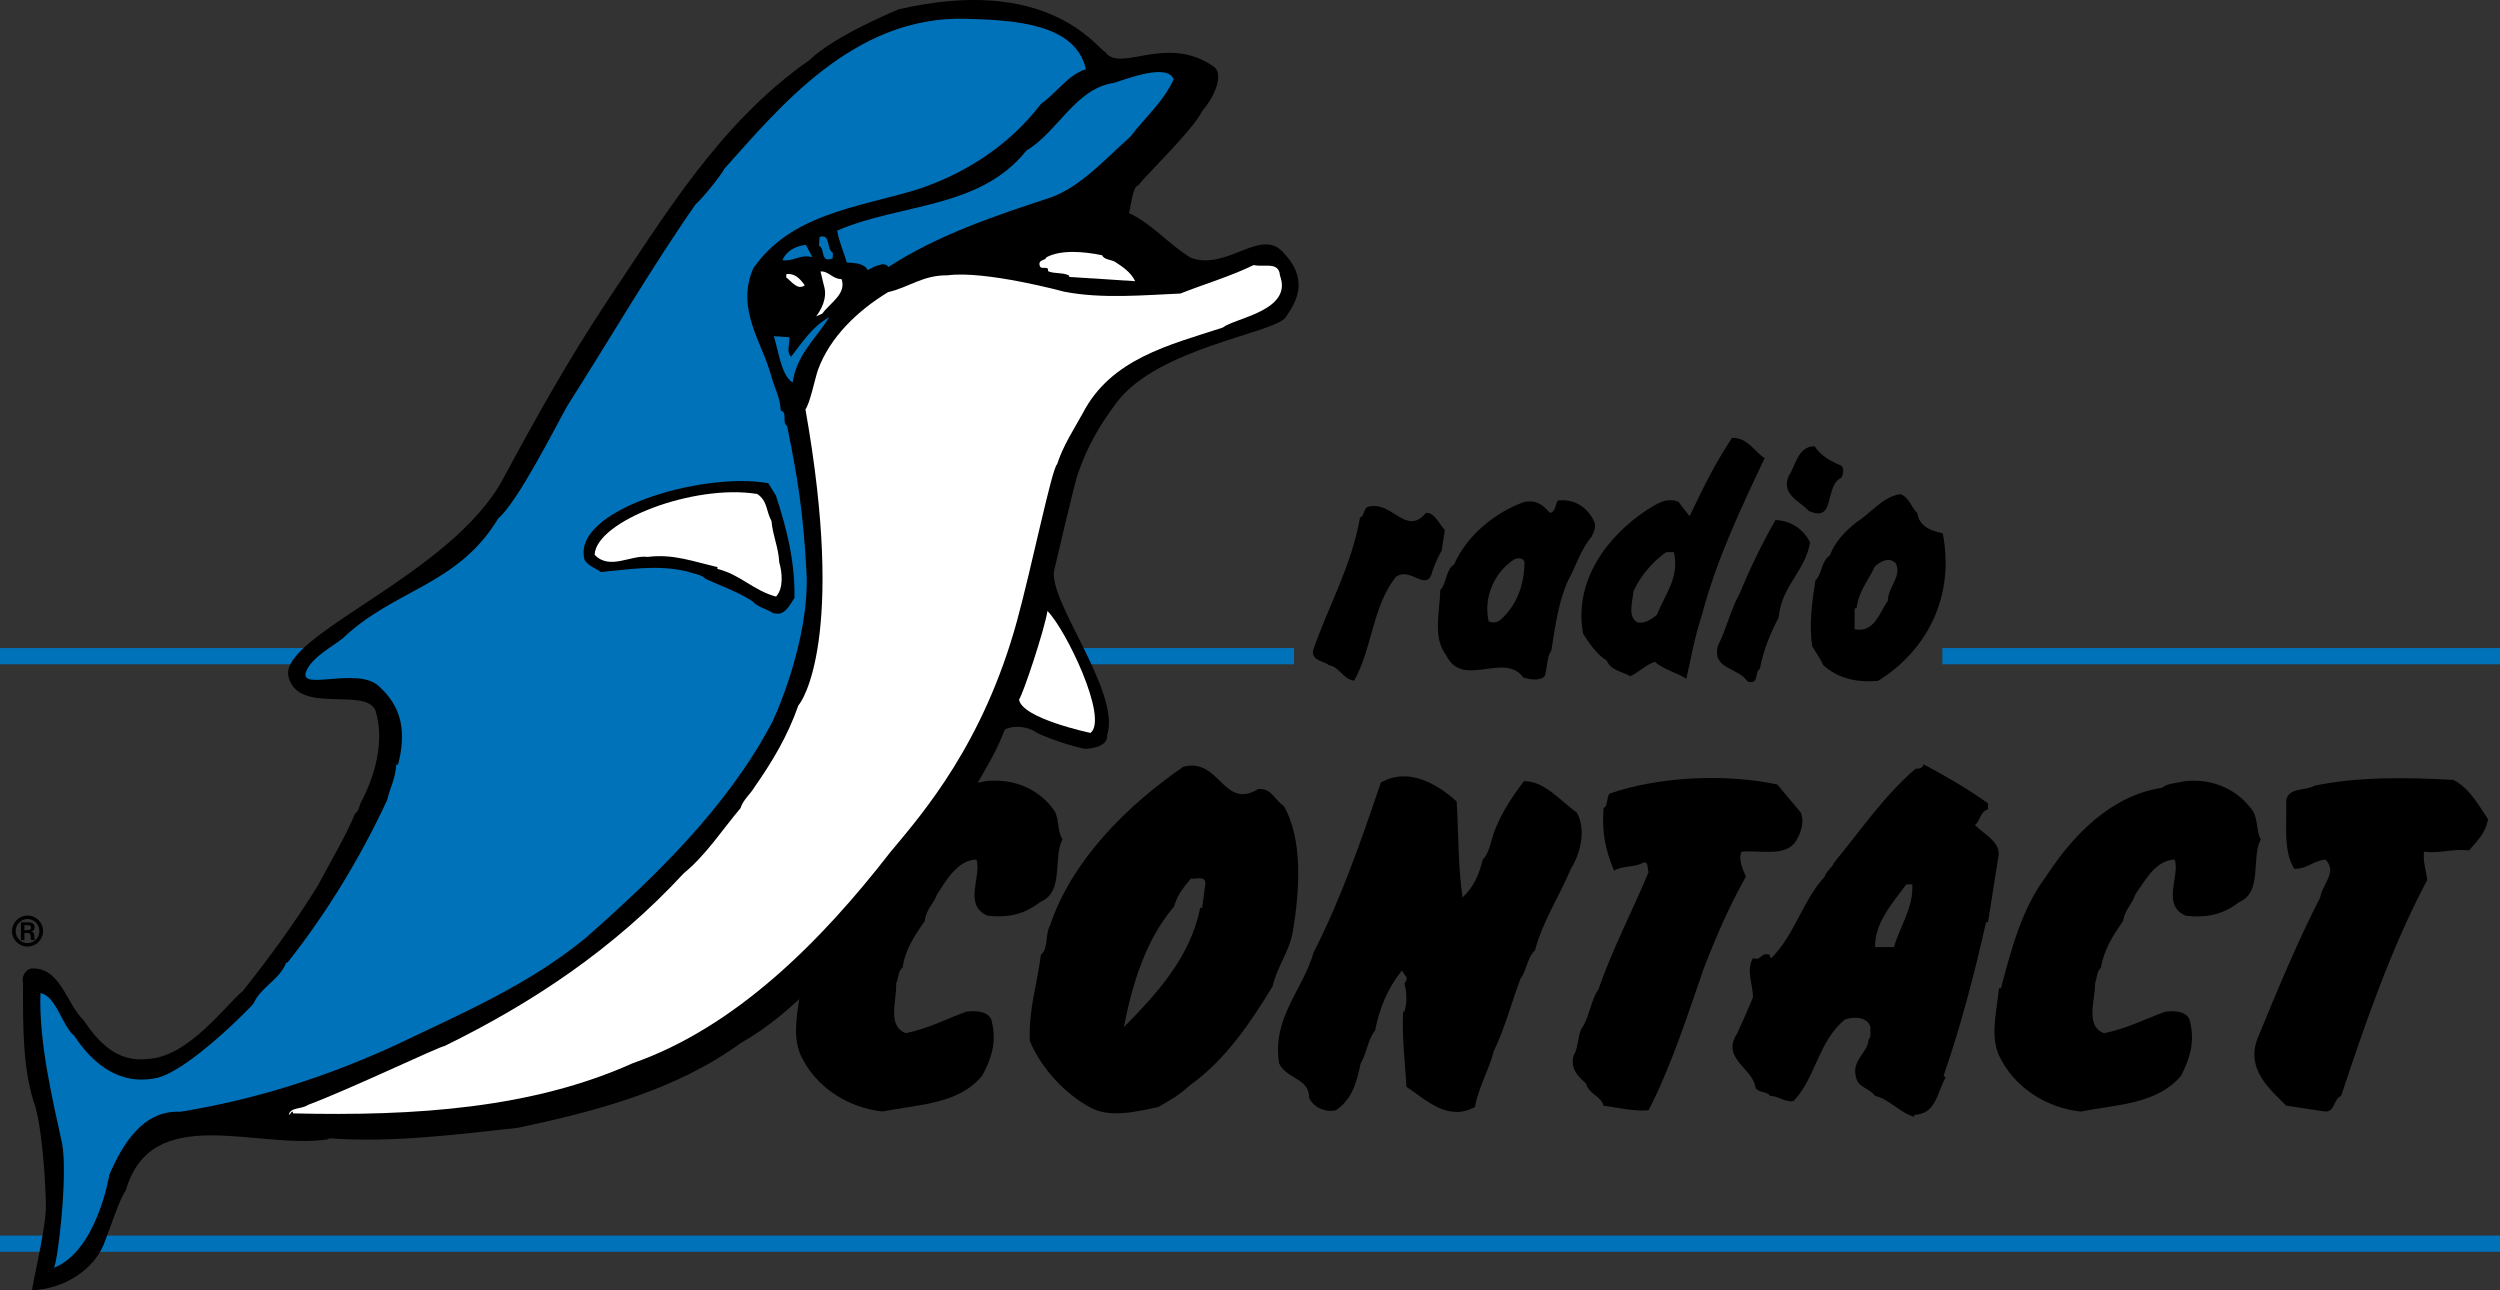 <?xml version="1.0" encoding="iso-8859-1"?>
<!-- Generator: Adobe Illustrator 12.0.0, SVG Export Plug-In . SVG Version: 6.00 Build 51448)  -->
<!DOCTYPE svg PUBLIC "-//W3C//DTD SVG 1.1//EN" "http://www.w3.org/Graphics/SVG/1.1/DTD/svg11.dtd">
<svg  version="1.1" id="Calque_1" xmlns="http://www.w3.org/2000/svg" xmlns:xlink="http://www.w3.org/1999/xlink" width="256.417" height="132.339"
	 viewBox="0 0 256.417 132.339" style="overflow:visible;enable-background:new 0 0 256.417 132.339;" xml:space="preserve">
<rect x="0" y="0" width="256.417" height="132.339" fill="#333333" stroke="none"/>
<g>
	<path d="M186.122,45.771c0.603,0.938,1.54,1.474,2.611,1.943c0.469,0.133,0.335,0.938,0.136,1.272
		c-1.81,0.871-0.536,4.688-3.349,3.416c-1.006-1.072-2.812-1.675-2.077-3.55C184.182,47.78,184.381,45.771,186.122,45.771
		L186.122,45.771z"/>
	<path d="M146.254,52.608c0.938-0.066,1.406,1.272,1.942,1.741l-0.335,2.143c-0.334,0.537-0.67,1.34-0.938,2.076
		c-0.536,2.344-2.277-0.535-3.75,0.603c-2.411,3.014-2.411,7.299-4.286,10.647c-1.204-0.201-1.473-1.406-2.61-1.607
		c-0.402-0.401-1.742-0.401-1.608-1.473c1.608-4.688,3.952-8.639,4.821-13.661c0.537-0.134,0.269-1.072,1.006-1.138
		C142.84,51.47,144.246,55.02,146.254,52.608L146.254,52.608z"/>
	<path d="M185.653,55.615c-0.469,2.947-2.945,4.487-3.214,7.701c-0.871,1.674-1.54,3.281-1.942,5.29
		c-0.535,0.269-0.065,1.741-1.272,1.272c-1.004-1.473-3.683-1.204-3.012-3.683c0.87-1.674,1.271-3.617,2.208-5.29
		c1.073-2.611,2.277-5.09,3.684-7.566C183.778,53.405,184.983,54.343,185.653,55.615L185.653,55.615z"/>
	<path d="M149.405,82.202c0.201,3.281,0.135,6.629,0.604,9.844c1.204-1.138,1.673-2.344,2.075-3.884
		c0.67-0.67,0.803-1.809,1.139-2.746c0.669-1.875,1.808-3.616,3.08-5.289c2.076-0.067,3.816,2.075,5.425,3.214
		c1.003,1.808,0.334,4.286-0.604,5.759c-1.206,2.879-2.88,5.356-3.683,8.371c-0.805,0.735-0.87,2.142-1.474,2.879
		c-0.938,2.478-1.607,5.09-2.745,7.433c-0.536,2.076-1.541,3.616-1.942,5.759c-2.812,1.54-5.089-0.804-7.031-2.075
		c-0.134-2.679-0.469-4.889-0.334-7.701h0.133c0.269-0.871,0.269-2.009,0-2.88c-0.133,0.134,0.336-0.335,0.201-0.669l-0.469-0.67
		c-1.474,1.875-2.276,3.816-2.745,6.16c-0.737,0.871-0.87,2.411-1.474,3.349c-0.401,1.942-0.87,3.683-2.545,4.821
		c-1.205,0.268-2.344-0.401-2.745-1.272c0.066-2.009-2.344-1.941-3.08-3.549c-0.737-4.688,2.411-7.433,3.549-11.384
		c2.812-5.491,4.889-11.518,6.896-17.411C144.449,78.653,147.396,80.394,149.405,82.202L149.405,82.202z"/>
	<path d="M184.7,83.341c0.401,1.005,0,2.075-0.469,2.88c-1.072,1.74-3.683,0.938-5.625,1.138c-0.335,0.87,0.2,1.941,0.469,2.545
		c-1.675,2.946-3.147,6.361-4.354,9.509c-1.74,5.022-3.281,9.844-5.625,14.464c-1.473,0.134-3.146-0.268-4.62-0.469
		c-0.334-1.071-1.474-1.139-1.807-2.276c-0.871-0.804-1.608-1.474-1.273-2.879c0.469-0.671,0.402-1.875,0.804-2.746
		c0.803-1.071,0.938-2.879,1.74-4.019c1.474-4.219,3.483-8.035,5.156-12.053c-0.2-0.335,0.067-1.139-0.603-0.938
		c-0.736,0.469-2.074,0.268-2.945,0.803c-0.871-2.075-1.273-3.884-1.072-6.428c0.469-0.201,0.268-1.004,0.604-1.474
		c5.021-1.74,11.852-2.076,17.209-0.938L184.7,83.341L184.7,83.341z"/>
	<path d="M251.638,79.993c1.674,0.869,2.544,2.544,3.549,4.017c-0.2,1.34-1.072,2.211-1.942,3.215
		c-1.606-0.201-3.013,0.335-4.62,0.134c-0.135,0.87,0.201,1.941,0.334,2.879c-3.75,7.099-6.294,14.531-8.839,22.166
		c-0.804,0.334-0.602,1.606-1.606,1.606l-4.019-0.603c-1.741-1.741-4.151-3.75-2.945-6.897c2.008-4.888,4.084-9.91,6.428-14.464
		c0.2-1.34,1.808-2.611,0.536-3.884c-1.339,0.134-1.875,1.004-3.214,0.938c-1.14-1.875-0.737-4.621-0.805-7.031
		c0.269-1.34,1.942-0.938,2.88-1.473C241.659,79.658,246.883,79.725,251.638,79.993L251.638,79.993z"/>
	<path d="M108.178,83.2c0.469,0.871,0.267,2.143,0.802,2.88c-1.004,1.875,0.202,5.423-2.276,6.429
		c-1.541,1.204-3.214,1.673-5.423,1.406c-2.545-1.072-0.537-4.152-1.139-5.76c-1.943,0.067-3.08,2.144-4.017,3.55
		c-0.403,1.07-1.139,1.539-1.273,2.745c-1.005,1.474-2.008,2.88-2.277,4.821c-0.468,0.269-0.401,1.071-0.668,1.606
		c0.133,1.608-1.005,4.354,1.003,5.09c2.344-0.469,4.153-1.474,6.228-2.21c1.073-0.134,2.479,0,2.613,1.139
		c0.469,2.075-0.068,3.684-1.005,5.424c-2.41,2.947-6.495,2.947-10.245,3.683c-3.551-0.401-6.831-2.478-8.372-5.759
		c-0.938-2.075-0.267-4.688,0-6.897h0.135c1.072-4.017,2.209-8.169,4.687-11.45c2.746-4.219,6.63-8.304,11.92-9.106
		c0.469-0.469,1.474-0.469,2.21-0.671C104.159,79.785,106.705,81.057,108.178,83.2L108.178,83.2z"/>
	<path d="M231.08,83.206c0.535,0.871,0.334,2.144,0.803,2.88c-1.005,1.875,0.201,5.424-2.209,6.429
		c-1.541,1.206-3.215,1.675-5.492,1.406c-2.544-1.071-0.535-4.152-1.138-5.759c-1.942,0.066-3.014,2.143-4.019,3.549
		c-0.335,1.072-1.07,1.541-1.272,2.745c-1.004,1.474-1.941,2.88-2.276,4.822c-0.401,0.268-0.401,1.071-0.603,1.606
		c0.066,1.607-1.071,4.353,0.938,5.09c2.344-0.469,4.219-1.473,6.295-2.21c1.071-0.134,2.411,0,2.544,1.139
		c0.469,2.075-0.066,3.683-0.938,5.424c-2.477,2.946-6.562,2.946-10.312,3.683c-3.549-0.401-6.83-2.478-8.37-5.758
		c-0.938-2.077-0.2-4.688,0-6.898h0.201c1.071-4.018,2.143-8.169,4.62-11.45c2.745-4.219,6.63-8.304,11.92-9.107
		c0.535-0.469,1.473-0.469,2.277-0.669C227.062,79.791,229.606,81.064,231.08,83.206L231.08,83.206z"/>
	<path style="fill-rule:evenodd;clip-rule:evenodd;" d="M156.365,57.765c-0.066,2.344-0.803,4.286-2.41,5.759
		c-0.334,0.335-0.871,0.402-1.271,0.201c-0.537-2.41,0.535-4.955,2.544-6.294C155.562,57.162,156.365,57.162,156.365,57.765
		L156.365,57.765z M163.465,53.412c0.334,0.537,0,1.139-0.202,1.608c-1.138,1.339-1.606,3.013-2.41,4.486
		c-1.005,2.143-1.34,4.755-1.741,7.233c-0.469,0.603-0.402,1.741-0.67,2.611c-0.535,0.536-1.539,0.335-2.21,0.134
		c-1.941-2.679-6.228,1.206-7.901-2.276c-1.406-1.809-0.67-4.353-0.603-6.696c0.669-0.669,0.535-2.076,1.406-2.612
		c1.339-3.013,4.219-5.356,7.231-6.428c1.272-0.201,1.809,0.268,2.612,1.138c0.603-0.134,0.535-0.87,0.804-1.272
		C161.455,51.136,162.794,52.005,163.465,53.412L163.465,53.412z"/>
	<path style="fill-rule:evenodd;clip-rule:evenodd;" d="M171.688,56.633c0.603,2.612-0.938,4.353-1.741,6.429
		c-0.603,0.469-1.138,0.871-1.942,0.803c-1.139-0.535-0.535-2.209-0.469-3.213c0.736-1.607,1.942-3.013,3.349-4.019H171.688
		L171.688,56.633z M180.996,46.99c-2.412,5.09-4.956,10.447-6.43,16.072c-0.736,2.209-1.07,4.219-1.607,6.562
		c-0.869-0.603-2.344-0.938-3.213-1.741c-0.805,0.201-1.742,1.139-2.546,1.474c-0.735-0.469-1.941-0.536-2.41-1.607
		c-1.071-0.669-1.809-1.809-2.411-2.746c-1.004-5.357,2.411-9.977,6.562-12.723c0.938-0.535,1.942-1.34,3.215-0.804l1.138,1.474
		c1.34-2.812,2.612-5.424,4.353-8.037C179.254,44.848,179.99,46.388,180.996,46.99L180.996,46.99z"/>
	<path style="fill-rule:evenodd;clip-rule:evenodd;" d="M194.441,57.778c0.67,1.339-0.804,2.411-0.804,3.816
		c-0.87,1.273-1.406,3.349-3.415,2.948v-2.144h0.201c0.201-1.741,1.139-2.746,1.875-4.286
		C192.768,57.644,193.771,57.042,194.441,57.778L194.441,57.778z M196.652,52.623c0.199,1.405,1.406,1.807,2.61,2.076
		c1.272,6.562-1.673,12.053-6.629,15.133c-2.21,0.201-4.152-0.268-5.625-1.606c-0.335-0.737-0.737-1.272-1.138-1.943
		c-0.336-2.276,0-4.62,0.334-6.763c0.67-0.602,0.604-2.008,1.473-2.544c0.537-1.406,1.541-2.477,2.746-3.414
		c1.473-0.938,2.679-2.612,4.486-2.88C195.781,50.948,196.049,52.086,196.652,52.623L196.652,52.623z"/>
	<path style="fill-rule:evenodd;clip-rule:evenodd;" d="M123.637,90.565l-0.334,2.546h-0.201c-1.005,5.022-4.353,8.704-7.835,12.254
		c0.871-4.487,2.277-9.04,5.156-12.388c0.335-1.206,1.005-2.01,1.742-2.88C122.633,90.231,123.571,89.763,123.637,90.565
		L123.637,90.565z M129.062,80.924c1.406-0.067,1.607,1.07,2.611,1.741c2.009,3.481,1.607,8.771,0.938,12.856
		c-0.401,2.21-1.606,3.549-2.075,5.625c-2.144,3.549-4.822,7.566-8.504,10.179c-1.072,1.005-2.077,1.54-3.215,2.209
		c-2.209,0.469-5.022,1.206-7.098,0c-2.545-1.406-4.956-4.017-6.094-6.763c-0.134-3.281,0.736-5.691,1.138-8.84
		c0.803-0.669,0.402-2.075,0.938-3.013c2.209-6.629,7.834-12.254,13.66-16.272C125.11,77.643,125.446,83.134,129.062,80.924
		L129.062,80.924z"/>
	<path style="fill-rule:evenodd;clip-rule:evenodd;" d="M196.138,90.706c0.134,2.411-1.272,4.286-1.875,6.429h-1.942
		c-0.067-2.344,1.674-4.419,3.214-6.429H196.138L196.138,90.706z M203.905,82.403v0.603c-0.871,0.268-0.804,1.272-1.34,1.606
		c0.871,0.938,2.679,1.741,2.411,3.215l-1.071,6.764h-0.2c-1.206,5.356-2.612,10.714-4.354,15.736l0.201,0.201
		c-0.871,1.473-0.938,3.75-3.215,3.816v0.201c-1.473-0.402-2.544-1.809-4.018-2.143c-0.603-0.804-1.74-0.871-1.942-1.875
		c-0.535-1.741,1.206-2.545,1.272-3.885c0.336-0.334,0.134-0.87,0.201-1.271c-0.268-1.072-1.674-1.139-2.611-0.804
		c-2.746,2.21-3.014,6.026-5.29,8.37c-0.938,0.134-1.541-0.535-2.411-0.535c-0.268-0.469-1.071-0.269-1.474-0.804
		c-0.2-2.009-3.615-3.014-1.875-5.625c0.536-1.206,1.072-2.344,1.608-3.684c0-1.339-0.737-2.745,0-4.018
		c0.871,0.335,0.803-0.67,1.74-0.334c-0.067,0.2,0.068,0.267,0.135,0.334c2.344-2.276,3.214-5.893,5.49-8.37
		c0.135-0.536,0.736-0.87,0.938-1.406c2.611-3.147,5.089-6.831,8.37-9.644c0.335,0,0.804-0.066,0.804-0.469
		C199.419,79.523,201.763,80.862,203.905,82.403L203.905,82.403z"/>
	<polygon style="fill:#0072BA;" points="0,66.471 132.724,66.471 132.724,68.135 0,68.135 0,66.471 	"/>
	<polygon style="fill:#0072BA;" points="0,126.729 256.417,126.729 256.417,128.393 0,128.393 0,126.729 	"/>
	<polygon style="fill:#0072BA;" points="199.224,66.471 256.417,66.471 256.417,68.135 199.224,68.135 199.224,66.471 	"/>
	<path style="fill-rule:evenodd;clip-rule:evenodd;" d="M2.143,94.601v1.821h0.362v-0.729h0.322
		c0.254,0.025,0.312,0.104,0.325,0.392c0.008,0.229,0.021,0.283,0.054,0.338h0.371c-0.042-0.075-0.042-0.113-0.059-0.421
		c-0.008-0.233-0.054-0.384-0.305-0.455v-0.008c0.247-0.059,0.338-0.241,0.338-0.441c0-0.496-0.53-0.496-0.642-0.496H2.143
		L2.143,94.601z M2.505,94.896h0.368c0.153,0,0.287,0.021,0.308,0.213c0,0.291-0.221,0.291-0.35,0.291H2.505V94.896L2.505,94.896z
		 M2.827,93.904c-0.896,0-1.596,0.726-1.596,1.592c0,0.87,0.704,1.592,1.596,1.592c0.866,0,1.587-0.709,1.587-1.592
		C4.414,94.625,3.709,93.904,2.827,93.904L2.827,93.904z M2.822,94.264c0.688,0,1.217,0.562,1.217,1.232
		c0,0.684-0.542,1.232-1.216,1.232c-0.68,0-1.217-0.554-1.217-1.232C1.606,94.826,2.13,94.264,2.822,94.264L2.822,94.264z"/>
	<path d="M113.379,5.362c1.571,2.127,6.243-1.912,11.099,1.458c1.09,0.756,0.129,3.064-1.183,4.587
		c-0.839,1.81-5.736,6.542-6.562,7.614c-0.553,0.028-0.795,2.455-0.939,2.832c2.384,1.12,4.1,3.224,6.347,4.591
		c3.658,1.331,7.065-3,9.356-0.68c2.814,2.852,1.543,5.084,0.374,6.777c-1.136,1.643-13.073,3.098-17.322,8.719
		c-1.693,2.239-3.016,4.5-3.972,7.269c-0.281,0.625-2.434,9.896-2.434,9.896c-0.788,3.036,6.89,12.58,5.41,16.987
		c0.111,1.378-2.284,1.396-2.284,1.396c-1.633-0.362-3.369-0.937-4.861-1.612c-0.821-0.632-2.275-0.887-3.345-0.377
		c-1.014,2.699-2.217,4.338-3.524,6.826c-2.852,3.803-5.708,7.67-8.561,11.474c-5.02,5.271-9.501,10.769-14.944,13.826
		c-6.647,4.843-14.794,7.018-22.976,8.739c-6.284,0.687-12.946,1.542-19.287,1.067l-0.19,0.116
		c-7.287,1.071-18.079-3.936-20.694,5.286c-0.449,0.356-1.853,4.511-2.065,5.012c-1.039,3.148-4.395,5.054-7.523,5.173
		c-0.043-0.324,1.335-6.152,1.384-8.078c0.119,0.072-0.125-7.341-1.035-10.68c-1.317-3.687-1.303-8.188-1.284-12.753
		c-0.204-0.721,0.326-1.395,0.82-1.491c3.012-0.19,3.59,3.577,5.388,5.302c1.468,2.152,3.358,4.397,6.689,3.97
		c4.125-0.291,7.784-5.413,9.648-6.965c2.772-3.486,5.366-7.049,7.663-10.76c1.307-2.488,2.793-4.9,3.861-7.468
		c0.377-0.169,0.414-0.81,0.619-1.183c1.373-2.548,2.44-6.209,1.46-9.36c-1.083-2.449-7.919,0.474-8.917-3.449
		c-1.077-4.233,16.658-10.381,21.99-20.285c3.43-6.37,6.701-12.225,10.66-18.207c5.961-8.876,11.592-18.353,20.779-24.768
		c2.595-2.534,9.154-5.208,9.154-5.208C107.383-2.562,112.314,4.713,113.379,5.362L113.379,5.362z"/>
	<path style="fill:#0072BA;" d="M111.381,7.098c-1.871,0.586-2.954,2.381-4.614,3.561c-3.378,4.412-8.077,7.324-13.004,8.871
		c-5.855,1.743-12.694,2.458-16.504,8c-1.834,4.191,0.966,7.652,1.867,11.12c0.304,1.113,0.861,2.049,0.963,3.471
		c0.725,0.175,0.056,1.162,0.644,1.585c1.049,5.148,1.656,8.748,1.986,15.006c0.363,6.938-3.365,15.197-3.631,15.565
		c-4.534,8.519-11.864,15.634-19.022,21.924c-5.852,4.831-12.819,7.79-19.431,10.963c-6.982,3.215-14.222,5.576-22.133,6.865
		c-3.847-0.185-5.949,3.346-7.293,6.475c0,0-1.239,7.787-5.694,9.536c0.388-0.36,1.467-9.488,0.858-12.743
		c-0.967-4.437-2.395-10.36-2.225-15.431c1.636,0.299,2.19,3.337,3.476,4.385c1.858,2.822,4.659,5.189,8.569,4.284
		c3.296-0.88,9.412-7.108,9.808-7.597c0.775-1.752,2.649-2.402,3.366-4.221l0.122,0.008c4.028-5.078,7.48-10.771,10.208-16.641
		c0.322-1.33,0.861-2.195,0.947-3.669l0.183,0.012c0.867-3.354,0.412-5.96-2.042-8.107c-2.208-1.933-8.203,0.615-7.386-1.442
		c0.59-1.489,2.693-2.539,3.785-3.432c5.249-4.999,11.787-5.401,15.919-12.273c1.995-1.671,5.938-9.521,7.097-11.568
		c4.376-6.856,8.458-13.924,13.132-20.631c0.643-0.538,2.622-2.982,2.967-3.668c5.563-6.199,13.25-15.683,24.707-15.38
		C104.197,2.06,110.308,2.449,111.381,7.098L111.381,7.098z"/>
	<path style="fill:#0072BA;" d="M120.383,8.129c-1.053,2.312-2.854,3.804-4.443,5.887c-2.452,2.157-5.008,5.08-8.136,6.228
		c-5.741,1.878-11.674,3.875-16.701,7.151c-0.321-0.792-2.099,0.315-2.099,0.315c-0.386-0.733-1.367-0.732-2.159-0.783
		c-0.303-1.113-0.796-2.11-0.974-3.279c6.469-2.797,14.639-2.204,19.395-8.199c3.232-1.914,5.021-6.365,8.973-6.944
		C115.485,8.134,119.721,6.435,120.383,8.129L120.383,8.129z"/>
	<path style="fill:#FFFFFF;" d="M113.033,26.177c0.218,0.464,0.893,0.444,1.309,0.664c0.768,0.5,1.653,1.071,2.089,2l-6.771-0.438
		l0.007-0.128c-0.591-0.36-1.521-0.162-2.177-0.462c0.098-0.637-0.667-0.108-0.828-0.503c-0.264-0.725,0.583-0.542,0.665-0.922
		C108.842,25.584,111.157,25.799,113.033,26.177L113.033,26.177z"/>
	<path style="fill:#0072BA;" d="M85.433,25.936L85.4,26.512c-1.314,0.494-0.738-1.013-1.394-1.312l0.052-0.897
		C85.243,23.929,84.72,25.568,85.433,25.936L85.433,25.936z"/>
	<path style="fill:#FFFFFF;" d="M131.281,28.259c1.357,3.613-4.599,4.333-5.88,5.344c-5.43,1.771-11.451,3.182-14.346,8.783
		c-0.89,1.614-2.03,3.341-2.629,5.232c-0.506,0.289-2.618,10.596-4.104,16.026c-3.447,12.598-9.592,19.684-13.014,23.771
		c-7.078,9.125-15.854,17.947-26.415,21.638c-10.246,4.611-22.235,5.443-34.829,5.143c-0.022,0.385,0.071-0.188-0.112-0.199
		c-0.068,0.123-0.194,0.18-0.201,0.309l-0.123-0.008c0.228-0.758,1.253-0.499,1.954-0.968c4.255-1.59,13.511-6.008,14.002-6.04
		c8.948-4.374,17.353-9.94,24.536-17.708c2.314-1.907,3.931-4.44,5.836-6.697c0.232-0.82,1-1.414,1.476-2.219
		c1.802-2.586,3.36-5.186,4.46-8.331c0.388-0.36,4.876-6.932,0.72-30.353c0.464-0.614,0.97-3.11,1.266-3.991
		c1.241-3.458,4.152-6.163,7.199-8.024c2.172-0.503,3.592-1.762,6.1-1.728c3.888-0.52,11.965,1.675,11.965,1.675
		c3.875,0.765,8.307,0.344,11.929,0.192c2.507-0.995,5.06-1.729,7.517-2.922C129.613,27.443,131.183,26.772,131.281,28.259
		L131.281,28.259z"/>
	<path style="fill:#0072BA;" d="M83.326,26.378c-1.267-0.339-1.864,0.458-3.08,0.315c0.425-1.001,1.371-1.455,2.418-1.58
		L83.326,26.378L83.326,26.378z"/>
	<path style="fill:#FFFFFF;" d="M86.318,28.63c0.525,1.513-1.181,2.432-1.98,3.537l-0.628,0.281
		c0.464-0.613,1.208-1.852,0.795-3.164l-0.346-1.438C84.96,27.77,85.4,28.635,86.318,28.63L86.318,28.63z"/>
	<path style="fill:#FFFFFF;" d="M82.545,29.265c-0.766,0.549-1.36-0.43-1.909-0.809l0.02-0.34
		C81.559,28.003,82.092,28.637,82.545,29.265L82.545,29.265z"/>
	<path style="fill:#0072BA;" d="M81.297,39.239c-1.18-0.784-1.412-3.114-1.93-4.756l1.585,0.102c0.085,0.649-0.333,1.522,0.19,2.007
		c1.126-1.471,2.201-3.138,3.908-4.057C83.831,34.578,81.711,36.306,81.297,39.239L81.297,39.239z"/>
	<path d="M79.585,50.833c1.092,3.351,1.944,6.622,1.905,10.478c-0.403,0.618-0.821,1.491-1.564,1.636l-0.609-0.041
		c-0.588-0.424-1.618-0.619-2.134-1.231c-1.534-1-3.216-1.559-4.826-2.306c-0.4-0.475-1.376-0.539-1.914-0.767
		c-3.083-0.713-5.929-0.19-8.822,0.072c-0.527-0.42-1.133-0.523-1.646-1.199c-1.532-5.16,12.1-9.123,18.826-7.916L79.585,50.833
		L79.585,50.833z"/>
	<path style="fill:#FFFFFF;" d="M79.128,53.441c0.153,1.618,0.706,2.618,0.797,4.232c0.307,1.049,0.458,2.666-0.326,3.517
		c-2.292-0.598-3.724-2.3-6.019-2.834l0.01-0.192c-2.417-0.542-4.511-1.385-7.164-1.042c-1.701-0.239-3.902,1.408-5.437-0.224
		c0.144-3.442,10.163-7.296,16.683-6.231C78.734,51.377,78.575,52.44,79.128,53.441L79.128,53.441z"/>
	<path style="fill:#FFFFFF;" d="M111.854,75.174c0,0-7.078-1.486-7.333-3.433c0.396-0.489,2.618-7.163,2.913-9.073
		C109.344,64.592,113.715,73.688,111.854,75.174L111.854,75.174z"/>
</g>
</svg>
